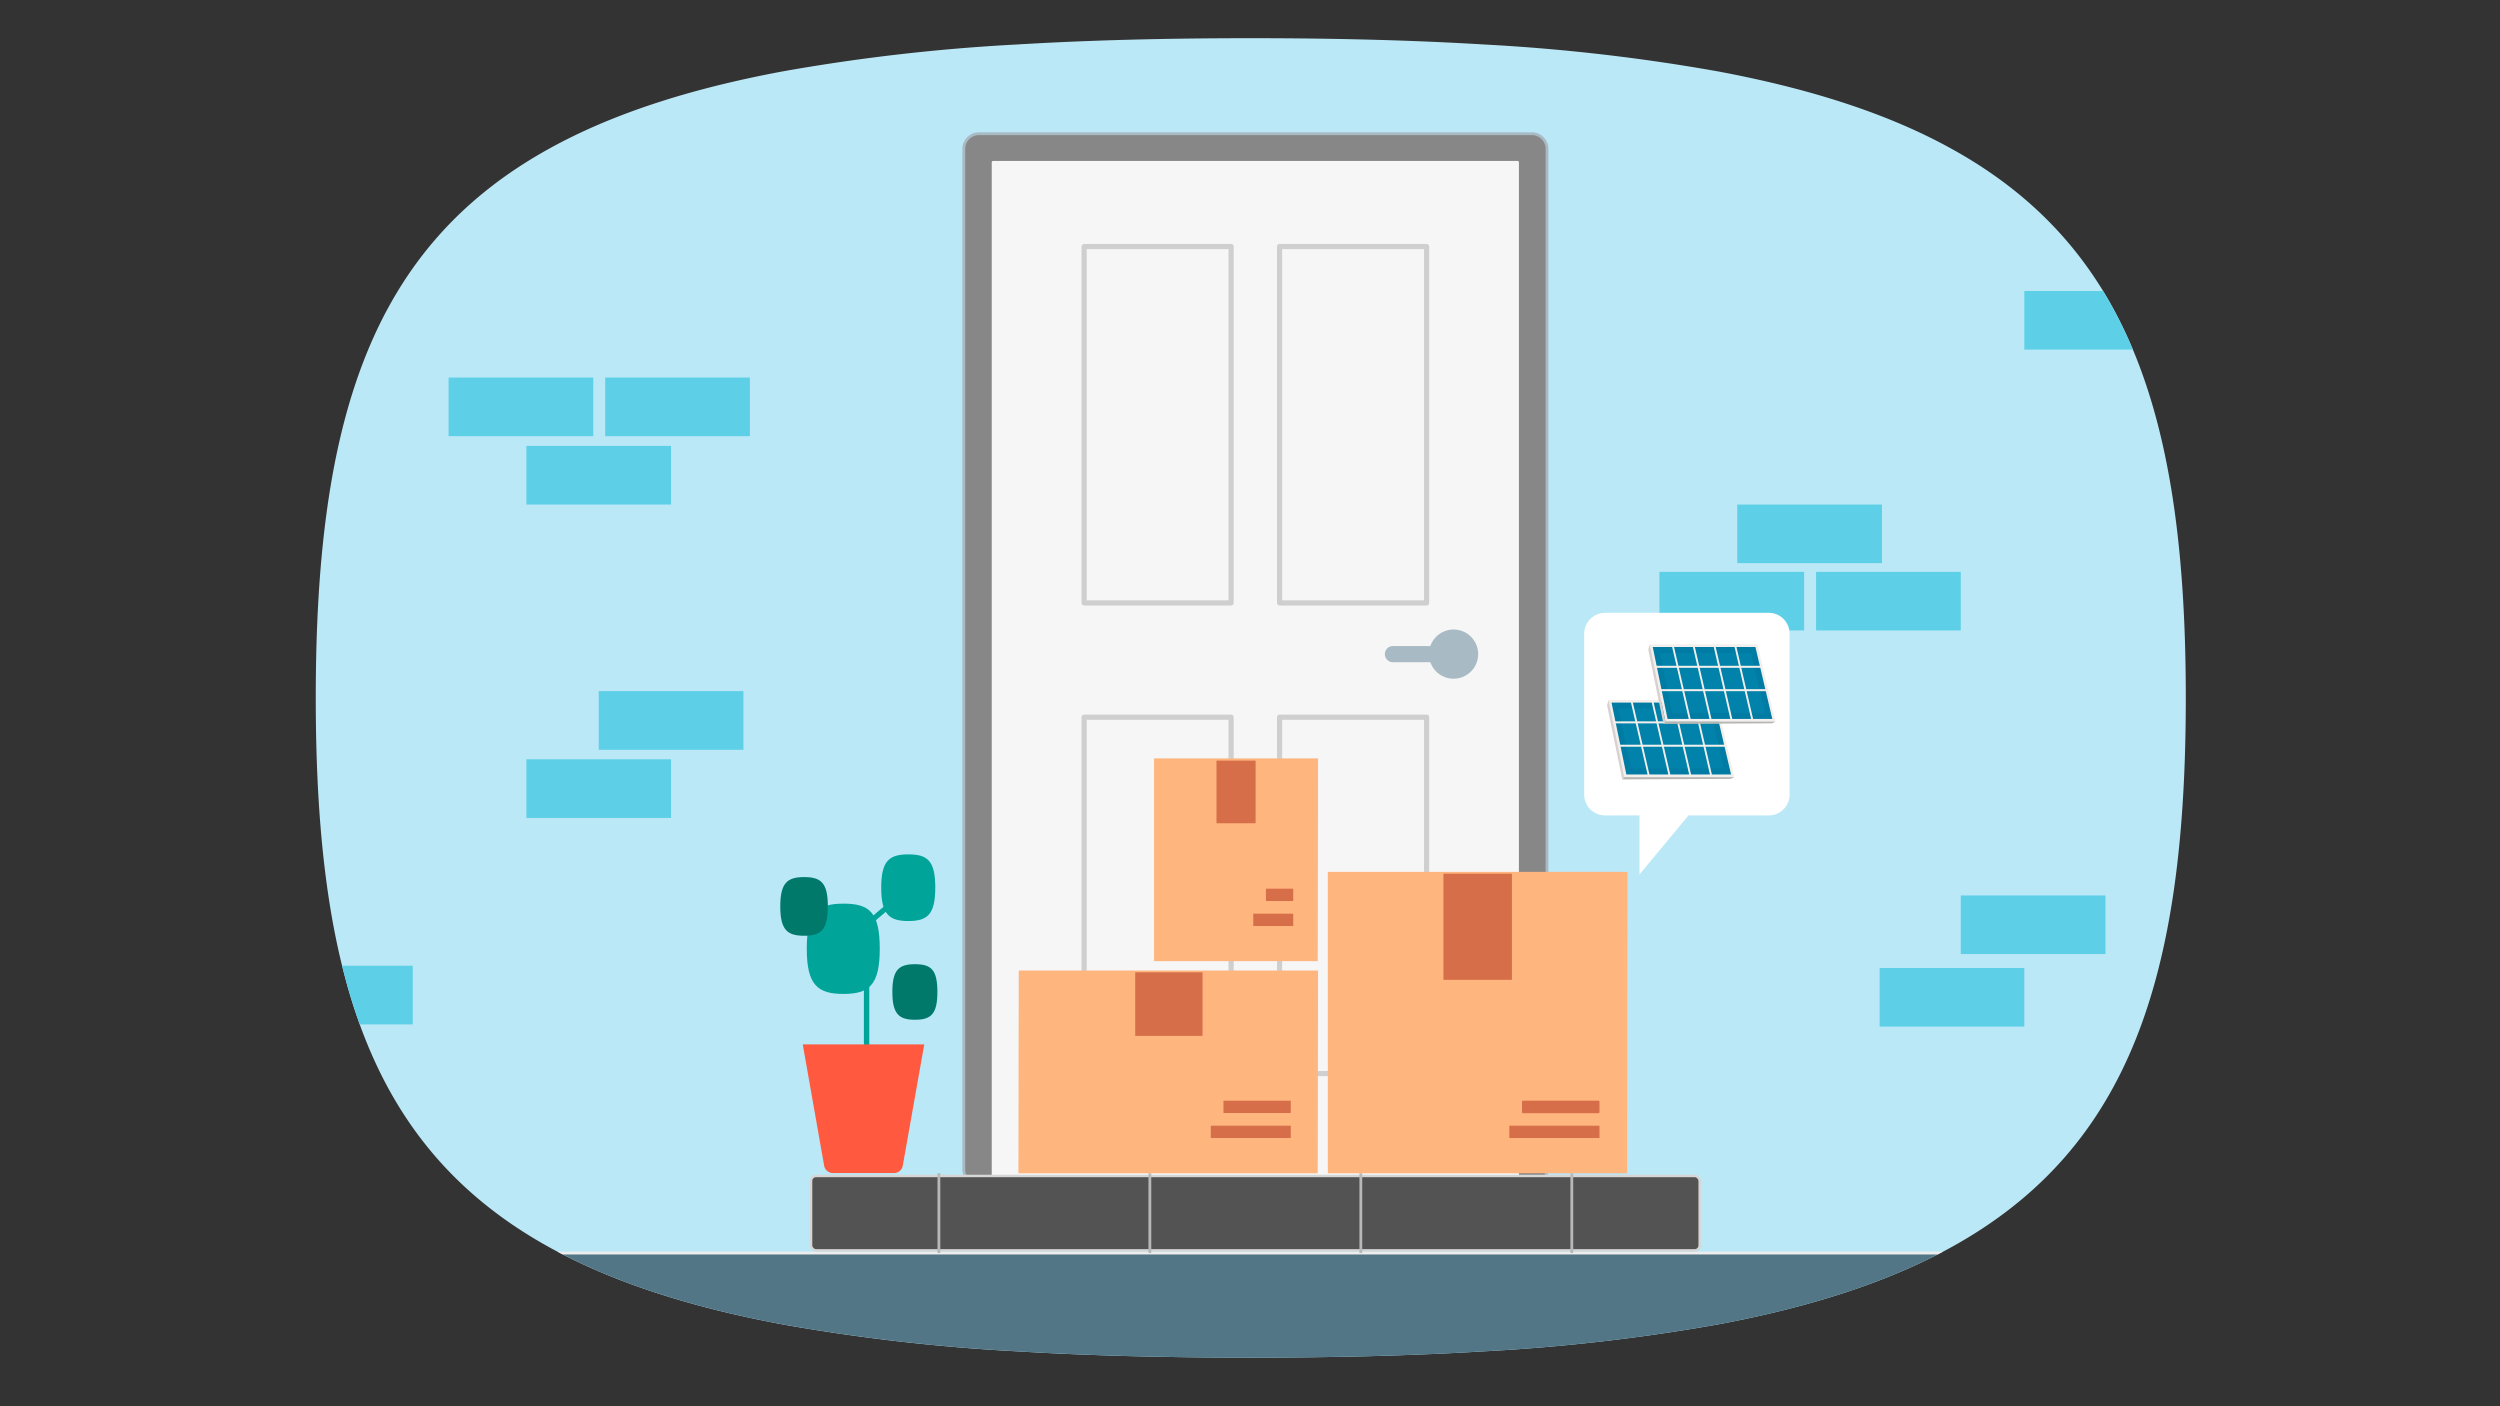 <svg id="Layer_1" data-name="Layer 1" xmlns="http://www.w3.org/2000/svg" xmlns:xlink="http://www.w3.org/1999/xlink" viewBox="0 0 720 405"><rect x="0" y="0" width="720" height="405" fill="#333333" stroke="none"/><defs><style>.cls-1,.cls-11,.cls-16,.cls-18,.cls-19,.cls-22,.cls-23,.cls-6,.cls-9{fill:none;}.cls-2{clip-path:url(#clip-path);}.cls-3{fill:#bbe8f7;}.cls-4{clip-path:url(#clip-path-2);}.cls-5{fill:#527686;}.cls-6{stroke:#ededed;}.cls-18,.cls-22,.cls-23,.cls-6{stroke-miterlimit:10;}.cls-11,.cls-6{stroke-width:0.8px;}.cls-7{fill:#5dcfe6;}.cls-8{fill:#878787;}.cls-9{stroke:#a8bac3;stroke-width:0.81px;}.cls-11,.cls-16,.cls-19,.cls-9{stroke-linejoin:round;}.cls-10{fill:#f6f6f6;}.cls-11{stroke:#f6f6f6;}.cls-12{fill:#00a499;}.cls-13{fill:#00796b;}.cls-14{fill:#ff593f;}.cls-15{fill:#a8bac3;}.cls-16{stroke:#cfcfcf;stroke-width:1.49px;}.cls-17{fill:#535353;}.cls-18{stroke:#d6d6d6;stroke-width:0.71px;}.cls-19{stroke:#b8b8b8;stroke-width:0.81px;}.cls-20{fill:#ffb57e;}.cls-21{fill:#d66e4a;}.cls-22,.cls-23{stroke:#d66e4a;}.cls-22{stroke-width:1.04px;}.cls-23{stroke-width:0.78px;}.cls-24{clip-path:url(#clip-path-7);}.cls-25{fill:#fff;}.cls-26{fill:#f2efec;}.cls-27{fill:#007ba3;}.cls-28{fill:#0082aa;}.cls-29{fill:#b5b5b2;}.cls-30{fill:#d8d1cf;}</style><clipPath id="clip-path"><rect class="cls-1" x="90.94" y="11" width="538.57" height="380"/></clipPath><clipPath id="clip-path-2"><path class="cls-1" d="M360.22,11c-24.48,0-46.87.58-67.32,1.81a551.6,551.6,0,0,0-67.32,7.72c-27.27,5.07-49.45,12.36-67.32,22.23C106.85,71.13,90.94,120.85,90.94,201s15.91,129.88,67.32,158.25c17.87,9.86,40.05,17.14,67.32,22.22a551.6,551.6,0,0,0,67.32,7.72c20.45,1.23,42.84,1.81,67.32,1.81s46.87-.58,67.33-1.82a549.71,549.71,0,0,0,67.32-7.76c27.26-5.12,49.44-12.43,67.32-22.34C613.44,330.68,629.51,281,629.51,201S613.44,71.32,562.19,42.93C544.31,33,522.13,25.7,494.87,20.58a549.71,549.71,0,0,0-67.32-7.76C407.09,11.58,384.71,11,360.22,11Z"/></clipPath><clipPath id="clip-path-7"><rect class="cls-1" x="456.27" y="176.49" width="59.11" height="75.31"/></clipPath></defs><g class="cls-2"><path class="cls-3" d="M360.22,11c24.49,0,46.87.58,67.33,1.82a549.71,549.71,0,0,1,67.32,7.76C522.13,25.7,544.31,33,562.19,42.93,613.44,71.32,629.51,121,629.51,201s-16.07,129.68-67.32,158.08c-17.88,9.91-40.06,17.22-67.32,22.34a549.71,549.71,0,0,1-67.32,7.76c-20.46,1.24-42.84,1.82-67.33,1.82s-46.87-.58-67.32-1.81a551.6,551.6,0,0,1-67.32-7.72c-27.27-5.07-49.45-12.36-67.32-22.22C106.85,330.88,90.94,281.16,90.94,201S106.85,71.13,158.26,42.76c17.87-9.87,40.05-17.15,67.32-22.23a551.6,551.6,0,0,1,67.32-7.72C313.35,11.58,335.74,11,360.22,11"/></g><g class="cls-4"><rect class="cls-5" x="80.08" y="360.88" width="560.29" height="128.06"/><rect class="cls-6" x="80.08" y="360.88" width="560.29" height="128.06"/><rect class="cls-7" x="564.7" y="257.89" width="41.67" height="16.89"/><rect class="cls-7" x="541.33" y="278.78" width="41.67" height="16.89"/><rect class="cls-7" x="129.19" y="108.73" width="41.67" height="16.89"/><rect class="cls-7" x="151.6" y="128.41" width="41.67" height="16.89"/><rect class="cls-7" x="174.3" y="108.73" width="41.67" height="16.89"/><rect class="cls-7" x="477.92" y="164.69" width="41.67" height="16.89"/><rect class="cls-7" x="500.33" y="145.3" width="41.67" height="16.89"/><rect class="cls-7" x="523.03" y="164.69" width="41.67" height="16.89"/><rect class="cls-7" x="172.44" y="199.05" width="41.67" height="16.89"/><rect class="cls-7" x="583" y="83.8" width="41.67" height="16.89"/><rect class="cls-7" x="77.2" y="278.13" width="41.67" height="16.89"/><rect class="cls-7" x="151.6" y="218.67" width="41.67" height="16.89"/></g><g class="cls-2"><path class="cls-8" d="M441.1,341.17H282a4.38,4.38,0,0,1-4.43-4.33v-294A4.39,4.39,0,0,1,282,38.51H441.11a4.39,4.39,0,0,1,4.43,4.34v294a4.38,4.38,0,0,1-4.43,4.33"/><path class="cls-9" d="M441.1,341.17H282a4.38,4.38,0,0,1-4.43-4.33v-294A4.39,4.39,0,0,1,282,38.51H441.11a4.39,4.39,0,0,1,4.43,4.34v294A4.38,4.38,0,0,1,441.1,341.17Z"/></g><rect class="cls-10" x="286.02" y="46.75" width="151.03" height="294.42"/><rect class="cls-11" x="286.02" y="46.75" width="151.03" height="294.42"/><g class="cls-2"><path class="cls-12" d="M232.35,273.25c0-10.37,3-13,10.56-13s10.46,2.54,10.46,13-3.07,13-10.46,13-10.56-2.54-10.56-13"/><path class="cls-12" d="M253.79,255.66c0-7.68,2.24-9.6,7.82-9.6s7.75,1.89,7.75,9.6-2.27,9.6-7.75,9.6-7.82-1.88-7.82-9.6"/><path class="cls-13" d="M224.72,261.05c0-6.76,2-8.45,6.88-8.45s6.82,1.66,6.82,8.45-2,8.45-6.82,8.45-6.88-1.66-6.88-8.45"/><path class="cls-13" d="M257,285.69c0-6.4,1.87-8,6.52-8s6.45,1.57,6.45,8-1.89,8-6.45,8-6.52-1.58-6.52-8"/><path class="cls-12" d="M248.8,309.65h1.55V269.79a6.8,6.8,0,0,1,2.39-5.18L258.2,260l-1-1.18-5.46,4.64a8.32,8.32,0,0,0-2.94,6.36Z"/><path class="cls-14" d="M257.49,337.85H239.9a2.59,2.59,0,0,1-2.55-2.14l-6.16-34.93h35L260,335.71a2.59,2.59,0,0,1-2.55,2.14"/><path class="cls-15" d="M417.86,181.35a7.08,7.08,0,1,1-6.27,7.8,7.08,7.08,0,0,1,6.27-7.8"/><path class="cls-15" d="M414.22,190.72H401.17a2.33,2.33,0,0,1,0-4.66h13.05a2.33,2.33,0,0,1,0,4.66"/></g><path class="cls-16" d="M368.52,206.55h42.34V309.19H368.52Zm-56.29,0h42.33V309.19H312.23ZM368.52,71h42.34V173.64H368.52Zm-56.29,0h42.33V173.64H312.23Z"/><g class="cls-2"><path class="cls-17" d="M235,338.67h253a1.45,1.45,0,0,1,1.45,1.46v18.53a1.46,1.46,0,0,1-1.45,1.46H235a1.46,1.46,0,0,1-1.45-1.46V340.13a1.45,1.45,0,0,1,1.45-1.46"/><rect class="cls-18" x="233.58" y="338.67" width="255.93" height="21.44" rx="1.45"/></g><path class="cls-19" d="M452.68,337.89v23m-60.76-23v23m-60.76-23v23m-60.76-23v23"/><polygon class="cls-20" points="379.51 337.91 293.31 337.91 293.4 279.51 379.6 279.51 379.51 337.91"/><rect class="cls-21" x="327.46" y="280.55" width="18.35" height="17.26"/><rect class="cls-22" x="327.46" y="280.55" width="18.35" height="17.26"/><rect class="cls-21" x="348.71" y="324.2" width="23.03" height="3.55"/><rect class="cls-21" x="352.36" y="317" width="19.38" height="3.55"/><polygon class="cls-20" points="379.51 276.81 332.37 276.81 332.37 218.41 379.6 218.41 379.51 276.81"/><rect class="cls-21" x="350.74" y="219.45" width="10.48" height="17.26"/><rect class="cls-23" x="350.74" y="219.45" width="10.48" height="17.26"/><rect class="cls-21" x="360.94" y="263.14" width="11.51" height="3.55"/><rect class="cls-21" x="364.59" y="255.94" width="7.86" height="3.55"/><polygon class="cls-20" points="468.62 337.91 382.42 337.91 382.42 251.09 468.71 251.09 468.62 337.91"/><rect class="cls-21" x="416.23" y="252.15" width="18.68" height="29.52"/><rect class="cls-22" x="416.23" y="252.15" width="18.68" height="29.52"/><rect class="cls-21" x="434.69" y="324.2" width="25.96" height="3.55"/><g class="cls-2"><path class="cls-21" d="M438.64,317h21.72a.3.3,0,0,1,.29.3v3a.3.3,0,0,1-.29.3H438.64a.31.31,0,0,1-.3-.3v-3a.31.31,0,0,1,.3-.3"/></g><g class="cls-24"><path class="cls-25" d="M462.25,176.49H509.4a6,6,0,0,1,6,6v46.35a6,6,0,0,1-6,6H486.29l-14.12,17v-17h-9.92a6,6,0,0,1-6-6V182.51a6,6,0,0,1,6-6"/></g><polygon class="cls-26" points="467.77 223.82 499.47 223.82 494.26 201.57 463.28 201.57 467.77 223.82"/><polygon class="cls-27" points="498.55 223.05 493.7 202.34 464.12 202.34 468.39 223.05 498.55 223.05"/><polygon class="cls-28" points="492.44 204.07 466.13 204.07 469.69 221.32 496.48 221.32 492.44 204.07"/><polygon class="cls-29" points="467.77 223.82 467.21 224.47 498.49 224.32 499.48 223.82 467.77 223.82"/><polygon class="cls-30" points="463.28 201.57 467.77 223.82 467.21 224.46 462.83 203.1 463.28 201.57"/><polygon class="cls-26" points="492.58 223.56 493.11 223.42 488.12 201.81 487.59 201.94 492.58 223.56"/><polygon class="cls-26" points="486.57 223.45 487.09 223.31 482.14 201.88 481.62 202.02 486.57 223.45"/><polygon class="cls-26" points="480.6 223.56 481.13 223.42 476.15 201.88 475.63 202.02 480.6 223.56"/><polygon class="cls-26" points="474.61 223.56 475.13 223.42 470.16 201.88 469.63 202.02 474.61 223.56"/><rect class="cls-26" x="464.97" y="207.75" width="30.52" height="0.58"/><rect class="cls-26" x="466.36" y="214.48" width="30.63" height="0.58"/><polygon class="cls-26" points="479.64 207.82 511.34 207.82 506.13 185.56 475.15 185.56 479.64 207.82"/><polygon class="cls-27" points="510.42 207.05 505.56 186.34 475.99 186.34 480.26 207.05 510.42 207.05"/><polygon class="cls-28" points="504.3 188.06 478 188.06 481.56 205.32 508.35 205.32 504.3 188.06"/><polygon class="cls-29" points="479.64 207.82 479.07 208.47 510.35 208.32 511.34 207.82 479.64 207.82"/><polygon class="cls-30" points="475.15 185.56 479.64 207.82 479.07 208.46 474.7 187.1 475.15 185.56"/><polygon class="cls-26" points="504.45 207.56 504.98 207.42 499.98 185.81 499.46 185.94 504.45 207.56"/><polygon class="cls-26" points="498.43 207.45 498.96 207.31 494.01 185.88 493.48 186.02 498.43 207.45"/><polygon class="cls-26" points="492.46 207.56 492.99 207.42 488.02 185.88 487.49 186.02 492.46 207.56"/><polygon class="cls-26" points="486.47 207.56 487 207.42 482.02 185.88 481.5 186.02 486.47 207.56"/><rect class="cls-26" x="476.83" y="191.75" width="30.51" height="0.58"/><rect class="cls-26" x="478.23" y="198.48" width="30.63" height="0.58"/></svg>